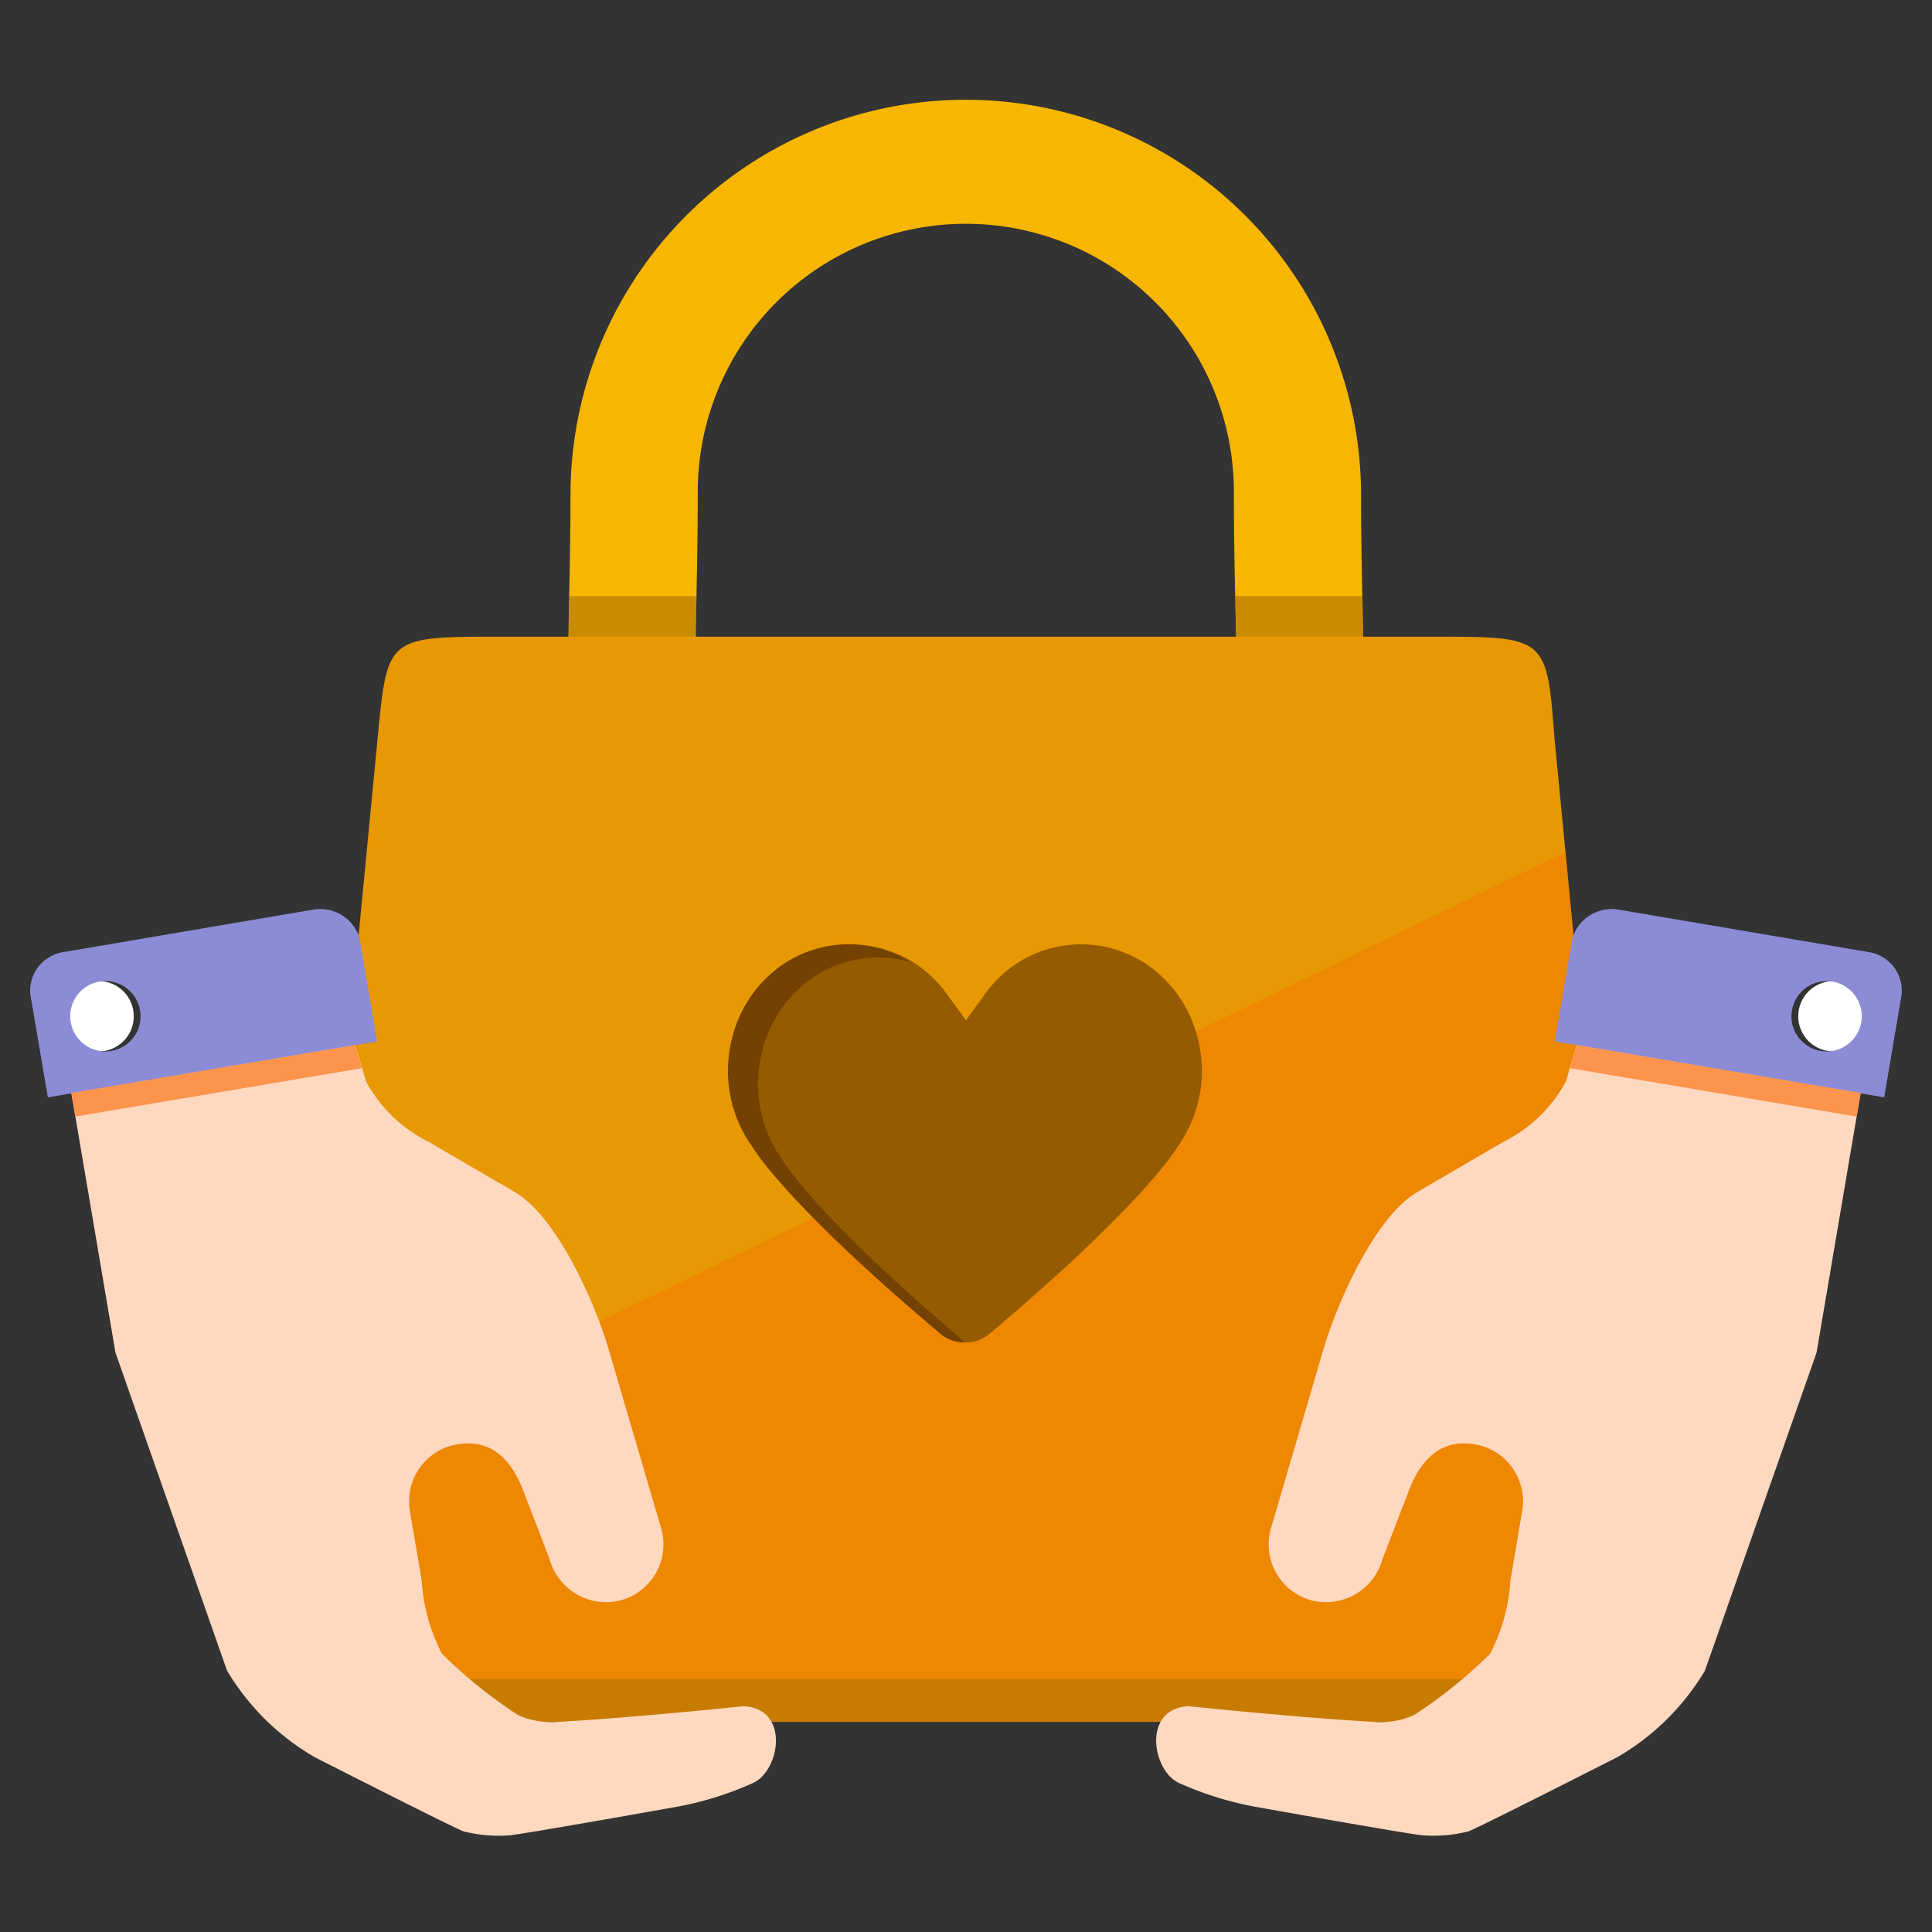 <svg viewBox="0 0 80 80" xmlns="http://www.w3.org/2000/svg"><rect x="0" y="0" width="80" height="80" fill="#333333" stroke="none"/><path d="m62.577 71.3h-45.154a4.8 4.8 0 0 1 -5.066-4.978l3.282-34a4.907 4.907 0 0 1 5.066-4.183h38.595a4.907 4.907 0 0 1 5.066 4.183l3.282 34a4.8 4.8 0 0 1 -5.071 4.978z" fill="#c77c00"/><path d="m45.539 36.756c-.712 0-1.476-.005-2.3-.01-.989-.005-2.069-.012-3.249-.012h-7.11v-.061c-3.832-.144-5.914-.624-7.463-2.2-2-2.045-1.946-4.948-1.849-9.757.026-1.272.055-2.713.055-4.345a16.368 16.368 0 0 1 32.735 0c0 1.839.034 3.424.065 4.822.108 4.9.167 7.6-1.753 9.551-1.77 1.797-4.238 2.012-9.131 2.012zm-5.545-5.291c1.192 0 2.282.007 3.28.013 3.43.021 6.972.042 7.642-.433.357-.569.3-3.315.244-5.74-.032-1.426-.067-3.041-.067-4.938a11.1 11.1 0 0 0 -22.2 0c0 1.685-.03 3.155-.056 4.452-.052 2.577-.112 5.5.343 5.962.6.613 4.194.679 8.3.684z" fill="#f6b601"/><path d="m28.813 26.365h-5.264l.021-1.681h5.275z" fill="#955b01" opacity=".46"/><path d="m56.451 26.365h-5.253l-.054-1.681h5.271z" fill="#955b01" opacity=".46"/><path d="m62.577 69.525h-45.154a4.8 4.8 0 0 1 -5.066-4.977l3.282-34c.4-4.184.4-4.184 5.066-4.184h38.595c4.744 0 4.744 0 5.066 4.184l3.282 34a4.8 4.8 0 0 1 -5.071 4.977z" fill="#e79802"/><path d="m62.577 69.525h-45.154a4.8 4.8 0 0 1 -5.066-4.977l.38-3.942 52.081-25.326 2.825 29.268a4.8 4.8 0 0 1 -5.066 4.977z" fill="#fc6700" opacity=".35"/><path d="m39.612 53.544.155.131a.387.387 0 0 0 .466 0l.156-.131c7.03-5.863 8.374-8.286 8.374-8.286a5.3 5.3 0 0 0 .887-2.017 5.22 5.22 0 0 0 -1.85-3.074 4.868 4.868 0 0 0 -7.016 1l-.784 1.08-.787-1.077a4.868 4.868 0 0 0 -7.016-1 5.22 5.22 0 0 0 -1.847 3.074 5.312 5.312 0 0 0 .887 2.017s1.344 2.42 8.375 8.283z" fill="#955b01"/><path d="m48.763 45.242s-1.344 2.423-8.375 8.285l-.155.132a.387.387 0 0 1 -.466 0l-.155-.132c-7.031-5.862-8.375-8.285-8.375-8.285a5.3 5.3 0 0 1 -.887-2.017 5.378 5.378 0 0 0 .887 4.254s1.269 2.257 7.8 7.758a1.494 1.494 0 0 0 1.926 0c6.531-5.5 7.8-7.758 7.8-7.758a5.379 5.379 0 0 0 .887-4.254 5.312 5.312 0 0 1 -.887 2.017z" fill="#955b01"/><path d="m32.391 48.019a5.382 5.382 0 0 1 -.887-4.254v.008a5.21 5.21 0 0 1 1.845-3.065 4.825 4.825 0 0 1 4.329-.88 4.834 4.834 0 0 0 -5.572.338 5.22 5.22 0 0 0 -1.845 3.066v-.008a5.377 5.377 0 0 0 .887 4.253s1.269 2.258 7.8 7.758a1.488 1.488 0 0 0 1.014.348c-6.328-5.358-7.571-7.564-7.571-7.564z" fill="#734101"/><circle cx="75.916" cy="42.081" fill="#fff" r="1.456"/><circle cx="4.084" cy="42.081" fill="#fff" r="1.456"/><path d="m65.4 42.909-.561 1.876a5.917 5.917 0 0 1 -2.585 2.494l-3.574 2.086c-1.709 1-3.3 4.5-3.907 6.6l-2.164 7.382a2.4 2.4 0 0 0 1.714 2.925 2.429 2.429 0 0 0 2.923-1.713l1.073-2.787c.56-1.49 1.453-2.185 2.76-1.963a2.388 2.388 0 0 1 1.951 2.763l-.021.125-.465 2.736a7.676 7.676 0 0 1 -.838 3.043 19.84 19.84 0 0 1 -3.163 2.548 3.421 3.421 0 0 1 -1.581.279c-3.21-.176-7.742-.653-7.742-.653-1.947.1-1.509 2.677-.4 3.179a13.716 13.716 0 0 0 3.1.975s6.692 1.196 7.027 1.196a5.857 5.857 0 0 0 1.868-.17c.561-.222 6.156-3.07 6.156-3.07a10.145 10.145 0 0 0 3.626-3.58l4.622-13.167 1.887-11.113z" fill="#fed8bf"/><path d="m65.107 38.86-.724 4.264 13.636 2.315.724-4.264a1.618 1.618 0 0 0 -1.358-1.75l-10.34-1.756a1.7 1.7 0 0 0 -1.938 1.191zm11.964 3.465a1.456 1.456 0 1 1 -1.192-1.679 1.456 1.456 0 0 1 1.192 1.679z" fill="#8c8cd6"/><path d="m76.883 46.235-11.874-2.004.286-.957 11.753 1.983z" fill="#fd944d"/><path d="m14.6 42.909.561 1.876a5.917 5.917 0 0 0 2.585 2.494l3.578 2.086c1.709 1 3.3 4.5 3.907 6.6l2.164 7.382a2.4 2.4 0 0 1 -1.714 2.925 2.429 2.429 0 0 1 -2.923-1.713l-1.073-2.787c-.56-1.49-1.453-2.185-2.76-1.963a2.388 2.388 0 0 0 -1.951 2.763l.021.125.465 2.736a7.676 7.676 0 0 0 .838 3.043 19.84 19.84 0 0 0 3.163 2.548 3.421 3.421 0 0 0 1.581.279c3.21-.176 7.742-.653 7.742-.653 1.947.1 1.509 2.677.4 3.179a13.716 13.716 0 0 1 -3.1.975s-6.696 1.196-7.031 1.196a5.857 5.857 0 0 1 -1.868-.17c-.561-.222-6.156-3.07-6.156-3.07a10.145 10.145 0 0 1 -3.629-3.585l-4.619-13.167-1.887-11.108z" fill="#fed8bf"/><path d="m12.955 37.669-10.34 1.756a1.618 1.618 0 0 0 -1.358 1.75l.724 4.264 13.636-2.315-.724-4.264a1.7 1.7 0 0 0 -1.938-1.191zm-8.834 2.977a1.456 1.456 0 1 1 -1.192 1.679 1.455 1.455 0 0 1 1.192-1.679z" fill="#8c8cd6"/><path d="m3.117 46.235 11.874-2.004-.286-.957-11.753 1.983z" fill="#fd944d"/></svg>